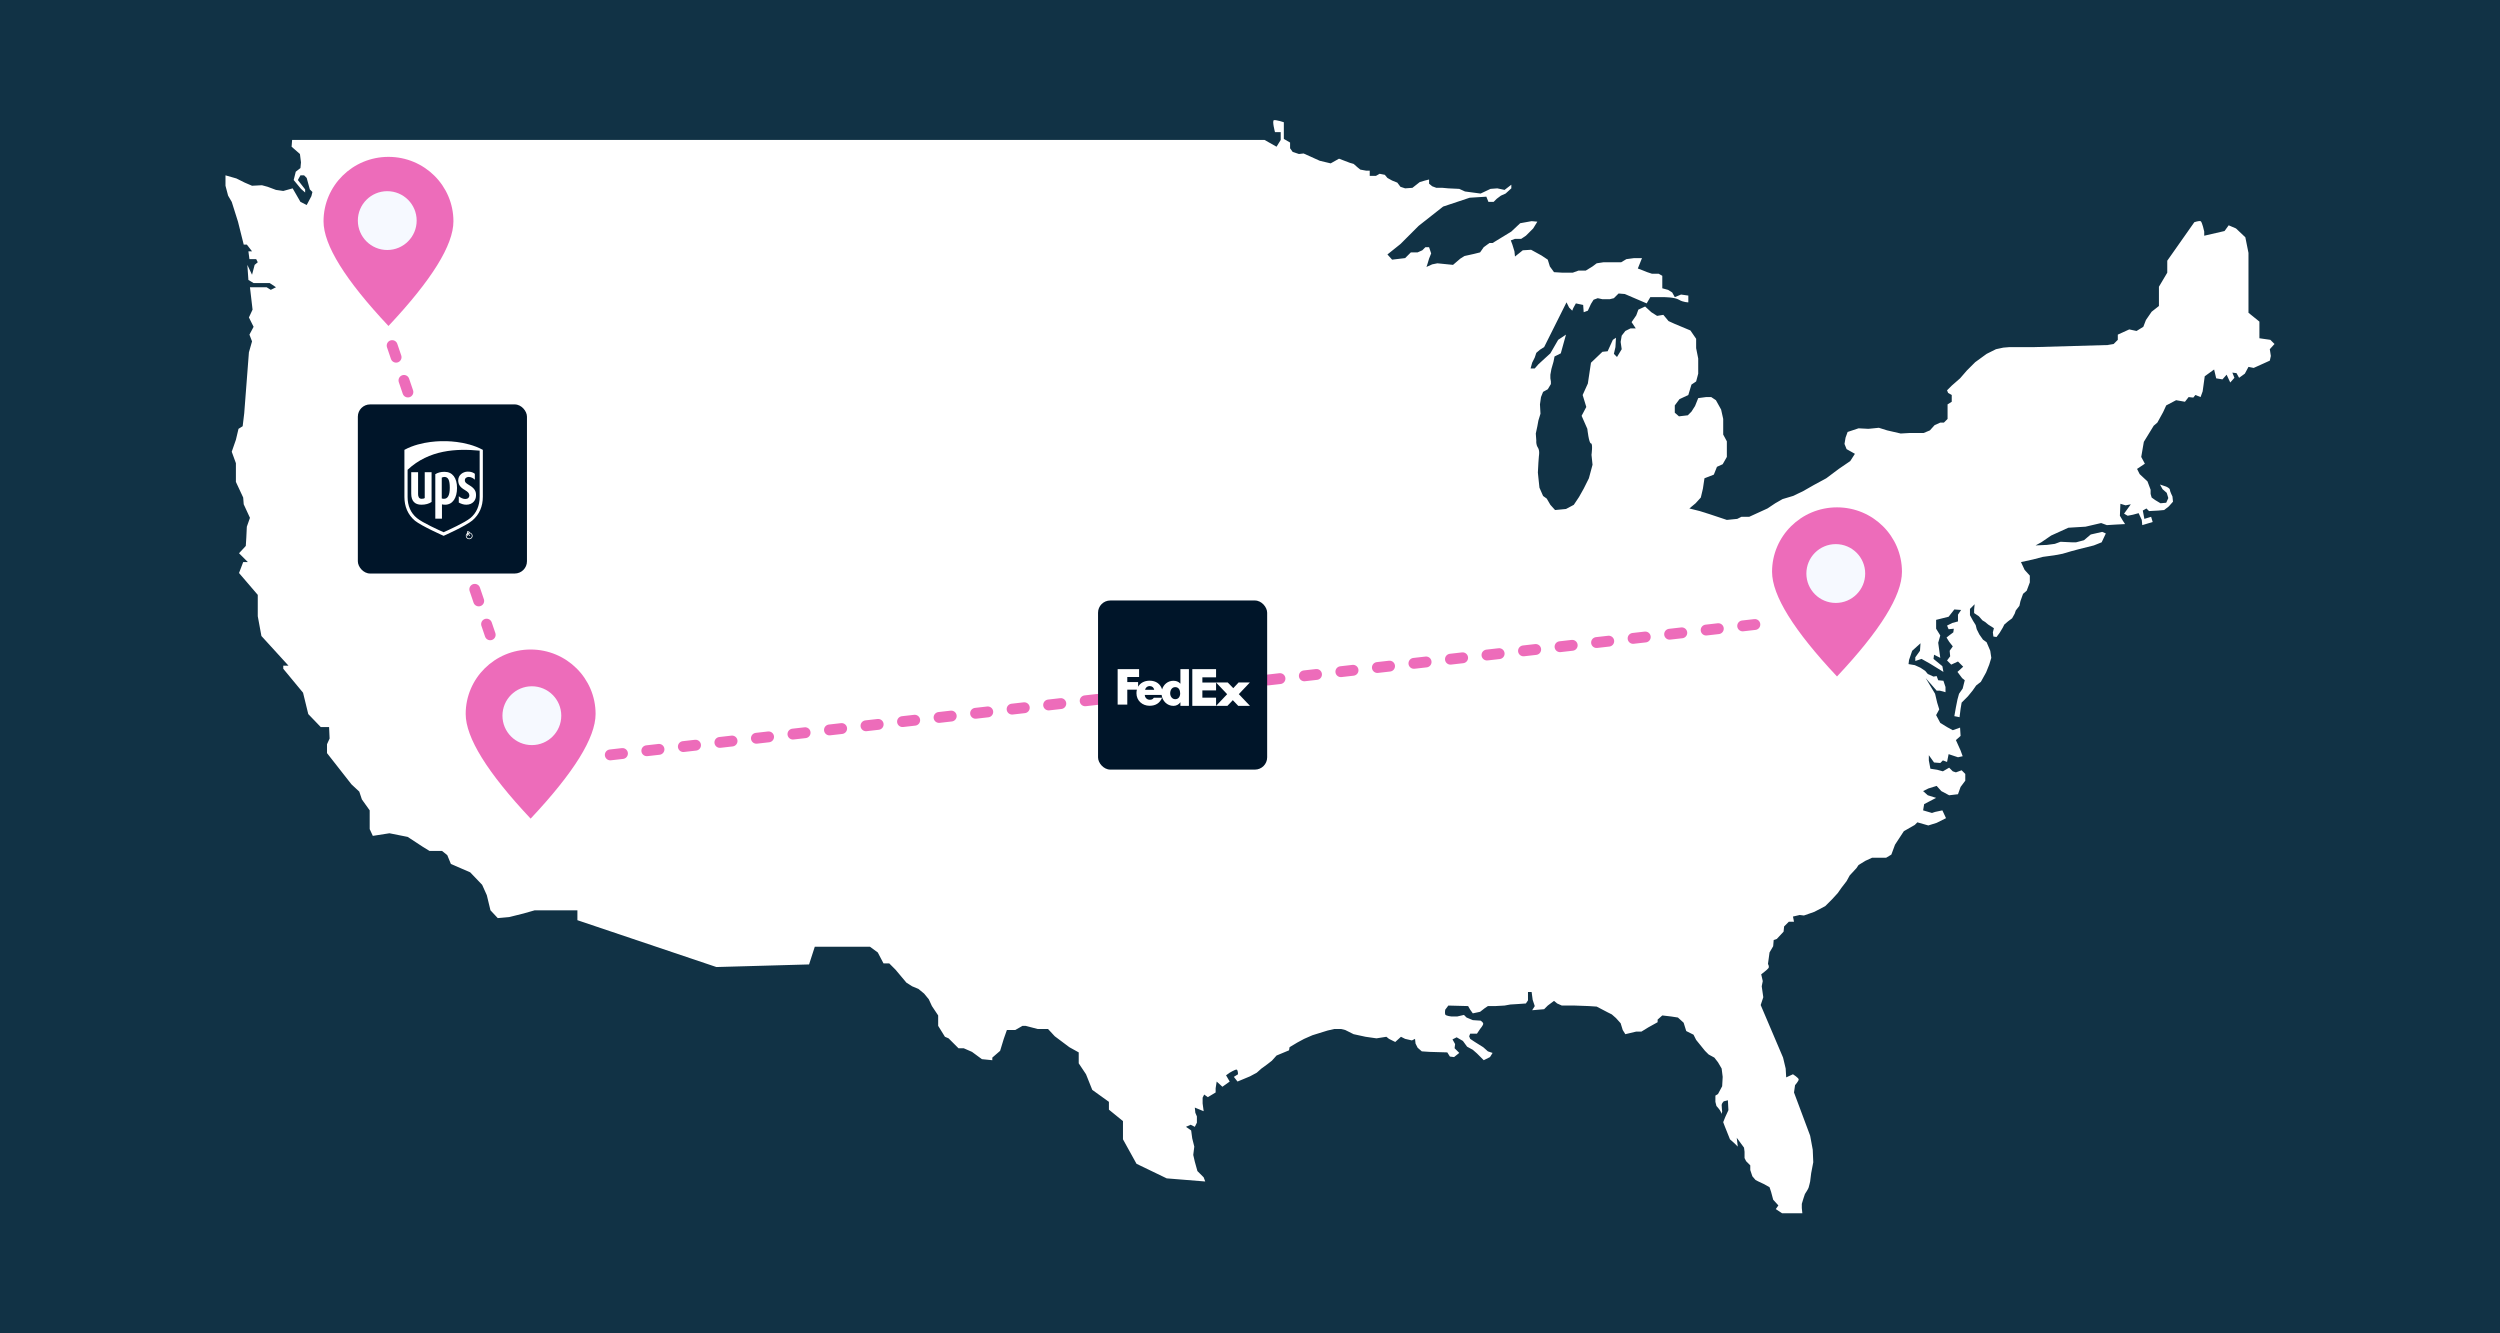 <?xml version="1.0" encoding="UTF-8"?>
<svg width="1020px" height="544px" viewBox="0 0 1020 544" version="1.1" xmlns="http://www.w3.org/2000/svg" xmlns:xlink="http://www.w3.org/1999/xlink">
    <title>console-injection</title>
    <g id="console-injection" stroke="none" stroke-width="1" fill="none" fill-rule="evenodd">
        <rect fill="#113245" x="0" y="0" width="1020" height="544"></rect>
        <g id="Injection-_-Zone-Skipping" transform="translate(92, 49)">
            <path d="M399.733,433.046 L384.013,431.772 L371.695,425.827 L366.173,415.845 L366.173,408.412 L360.438,403.739 L360.438,400.554 L353.642,395.669 L351.093,389.299 L348.119,384.839 L348.119,380.378 L344.295,378.255 L338.348,373.796 L335.589,370.822 L331.34,370.822 L326.455,369.548 L325.181,369.548 L322.206,371.248 L318.808,371.248 L317.534,374.858 L316.047,379.743 L312.862,382.503 L312.862,383.565 L308.613,383.139 L304.579,380.166 L301.179,378.68 L299.056,378.68 L295.02,374.645 L293.532,374.007 L290.773,369.548 L290.773,365.3 L288.224,361.479 L286.949,358.718 L285.037,356.382 L282.701,354.469 L280.152,353.408 L277.816,351.922 L273.356,346.611 L270.807,344.064 L268.471,344.064 L266.135,339.604 L262.948,337.268 L240.434,337.268 L238.098,344.488 L200.292,345.55 L143.58,326.438 L143.58,322.403 L126.163,322.403 L121.704,323.677 L115.757,325.164 L111.084,325.587 L108.11,322.403 L106.623,316.243 L104.713,311.996 L99.827,306.9 L91.968,303.501 L90.481,299.891 L88.358,298.193 L83.26,298.193 L80.498,296.494 L74.339,292.459 L66.905,290.971 L60.108,292.035 L58.834,289.273 L58.834,281.628 L55.648,277.169 L54.586,273.982 L51.4,271.01 L41.418,258.268 L41.418,254.658 L42.479,252.322 L42.267,247.648 L38.869,247.648 L33.771,242.34 L31.647,233.633 L23.576,223.865 L23.576,222.59 L25.7,222.59 L14.655,210.484 L13.169,202.415 L13.169,193.707 L5.522,184.788 L7.221,180.329 L9.133,180.329 L5.522,176.719 L8.283,173.745 L8.496,170.348 L8.708,165.887 L9.983,162.277 L7.434,156.756 L7.221,153.995 L4.248,147.623 L4.248,139.978 L2.549,135.306 L4.248,130.422 L5.31,125.963 L7.009,124.9 L7.646,119.592 L9.558,94.745 L10.832,90.284 L9.77,87.524 L11.469,84.338 L9.558,80.515 L11.045,77.33 L9.983,68.198 L16.779,68.198 L18.479,69.259 L20.603,68.198 L18.054,66.5 L11.469,66.5 L9.345,65.226 L8.921,59.067 L10.832,63.101 L11.894,59.067 L13.169,58.004 L12.531,56.73 L9.77,56.73 L9.345,53.545 L10.832,53.545 L8.708,50.784 L7.434,50.784 L5.098,41.44 L2.549,33.37 L1.062,30.821 L0,26.786 L0,22.539 L4.46,23.813 L7.859,25.512 L10.832,26.786 L14.868,26.574 L17.204,27.211 L20.603,28.485 L23.576,28.91 L27.399,27.848 L30.585,33.37 L33.134,34.644 L35.046,31.034 L35.47,29.335 L34.408,28.273 L33.134,23.601 L32.072,22.539 L30.585,22.539 L29.523,24.45 L32.497,28.273 L32.497,29.547 L30.798,28.061 L27.824,24.45 L28.674,21.052 L30.585,19.566 L30.798,17.23 L30.373,13.832 L26.974,10.859 L27.187,8.098 L423.945,8.098 L428.83,10.859 L430.53,8.098 L430.53,4.912 L428.193,4.912 C428.193,4.912 426.919,0.24 427.768,0.028 C428.617,-0.184 431.805,0.878 431.805,0.878 L431.805,7.673 L434.353,9.16 L434.353,11.496 L435.415,12.983 L437.964,13.832 L439.874,13.62 L446.459,16.593 L450.919,17.655 L454.318,15.743 L458.779,17.442 L460.265,17.867 L461.965,19.354 L463.027,20.203 L465.363,20.628 L466.85,20.628 L466.85,22.751 L469.397,22.751 L470.884,21.902 L473.009,22.327 L474.072,23.601 L475.982,24.663 L478.106,25.512 L479.38,27.211 L481.292,27.848 L484.267,27.636 L487.239,25.3 L489.363,24.663 L491.063,24.238 L491.063,25.937 L492.337,26.999 L494.037,27.636 L496.586,27.636 L498.922,27.848 L503.382,28.061 L505.718,29.122 L512.09,29.972 L516.126,28.061 L518.888,27.848 L521.86,28.485 L524.622,26.362 L524.622,27.848 L522.286,29.972 L520.373,30.821 L518.675,32.096 L517.401,33.37 L515.276,33.37 L514.427,31.246 L507.63,31.671 L496.797,35.281 L486.816,43.138 L479.38,50.571 L474.072,54.819 L475.982,56.942 L481.292,56.306 L483.629,53.97 L486.39,53.97 L488.302,53.119 L489.575,51.845 L491.063,51.845 L491.912,54.394 L491.063,56.519 L490.426,58.642 L490.001,59.916 L492.337,58.854 L494.461,58.429 L500.833,59.067 L503.807,56.519 L505.505,55.455 L509.329,54.606 L511.878,53.97 L513.364,51.845 L515.701,50.147 L516.975,50.147 L524.622,45.476 L528.232,42.076 L532.904,41.228 L535.241,41.44 L533.543,44.201 L530.569,47.174 L528.657,48.448 L526.109,48.448 L524.409,49.086 L525.047,50.784 L525.896,53.545 L526.109,55.668 L529.294,53.119 L532.692,52.909 L536.94,55.244 L539.489,56.942 L540.338,59.703 L542.038,62.039 L545.436,62.252 L549.685,62.252 L552.021,61.403 L554.994,61.403 L557.755,59.703 L559.455,58.429 L562.217,58.004 L569.438,58.004 L571.561,56.73 L574.749,56.306 L577.934,56.306 L576.234,60.552 L577.934,61.19 L580.057,62.039 L581.969,62.677 L584.731,62.677 L586.216,63.526 L586.216,68.623 L588.552,69.259 L590.252,70.321 L591.314,72.233 L593.863,71.172 L596.837,71.595 L596.837,74.356 C596.837,74.356 594.712,74.356 593.014,73.295 C591.314,72.233 586.854,72.233 586.854,72.233 L581.332,72.233 L579.844,74.782 L570.925,70.959 L568.376,70.746 L566.463,72.659 L564.766,73.082 L561.791,73.082 L559.88,72.659 L558.18,73.295 L557.119,74.994 L555.844,77.754 L554.145,78.392 L553.932,75.418 L550.96,74.782 L549.897,76.692 L549.472,77.754 L548.197,76.48 L547.136,74.356 L538.002,92.62 L536.304,93.683 L534.817,94.957 L534.179,96.867 L533.118,98.991 L532.481,101.327 L534.179,101.327 L535.667,99.629 L538.215,97.293 L540.551,95.168 L543.738,89.648 L546.923,87.524 L544.8,95.168 L542.251,96.442 L541.826,98.567 L540.977,101.539 L540.551,103.875 L540.551,105.362 L540.764,106.637 L540.764,107.698 L539.489,109.823 L537.577,110.885 L536.728,113.008 L536.304,115.981 L536.515,119.804 L535.667,122.564 L535.241,124.9 L534.604,127.874 L534.817,130.848 C534.817,130.848 534.604,132.333 535.453,133.607 C536.304,134.881 535.879,137.006 535.879,137.006 L535.667,139.765 L535.453,143.801 L535.667,145.924 L536.092,149.96 L537.577,153.357 L539.064,154.42 L540.551,156.969 L542.464,159.092 L546.923,158.667 L550.109,156.969 L552.234,153.782 L554.145,150.385 L556.268,146.137 L557.755,140.616 L557.331,136.581 C557.331,136.581 557.968,131.909 557.119,131.909 C556.268,131.909 555.632,125.963 555.632,125.963 L553.295,120.653 L555.207,117.043 L553.721,112.159 L555.844,107.486 L557.119,98.991 L561.791,94.532 L563.915,94.319 L566.04,89.648 L567.314,88.799 L567.102,92.62 L566.463,95.381 L567.738,96.655 L569.651,93.471 L569.225,90.497 L569.651,87.948 L571.136,86.037 L573.261,84.976 L575.385,84.976 L573.685,82.427 L575.597,79.666 L576.446,77.33 L579.208,76.056 L581.757,78.392 L584.093,79.879 L586.642,79.454 L588.765,82.002 L591.101,83.064 L597.686,85.825 L600.023,89.222 L600.023,93.045 L600.872,97.293 L600.872,103.452 L600.023,106.637 L598.111,107.911 L596.837,112.159 L593.227,113.856 L591.314,116.405 L591.314,119.379 L593.014,120.866 L596.625,120.441 L598.111,118.954 L599.597,116.618 L600.872,113.433 L604.058,113.008 L606.182,113.008 L608.094,114.282 L610.218,118.105 L611.067,121.927 L611.067,128.299 L612.554,131.058 L612.554,137.43 L610.855,140.404 L608.518,141.465 L607.243,144.65 L603.421,146.137 L602.784,150.385 L601.935,153.995 L599.81,156.331 L597.261,158.454 L601.509,159.516 L605.545,160.789 L612.554,163.127 L616.802,162.702 L618.501,161.853 L621.688,161.853 L629.122,158.454 L632.307,156.331 L635.281,154.631 L639.528,153.357 L643.564,151.446 L648.024,148.898 L653.122,146.137 L658.22,142.314 L662.891,139.129 L664.804,136.155 L661.406,134.244 L660.555,132.122 L660.981,129.573 L661.83,127.237 L666.291,125.75 L670.325,125.963 L674.574,125.537 L677.972,126.599 L683.495,127.874 L687.106,127.661 L692.84,127.661 L695.389,126.599 L697.302,124.476 L699.637,123.415 L701.124,123.415 L702.61,121.927 L702.61,115.981 L704.31,114.918 L704.31,112.159 L702.822,111.309 L702.399,110.246 L704.31,108.336 L707.708,105.362 L710.469,102.178 L713.867,98.779 L718.539,95.381 L722.363,93.471 L725.337,92.832 L727.886,92.62 L738.081,92.62 L767.817,91.771 L770.366,91.347 L772.064,89.648 L772.064,87.524 L776.738,85.4 L779.71,86.037 L782.472,84.338 L783.534,81.577 L785.871,78.179 L788.844,75.843 L788.844,67.985 L792.242,62.252 L792.242,57.368 L803.287,41.653 C803.287,41.653 805.199,41.015 805.835,41.228 C806.474,41.44 807.323,45.476 807.323,45.476 L807.323,47.174 L815.606,45.263 L817.306,42.927 L820.28,44.201 L824.099,47.812 L825.378,54.181 L825.378,78.605 L829.837,82.215 L829.837,89.009 L834.295,89.648 L836,91.347 L834.082,93.471 L834.508,96.232 L834.082,98.142 L827.501,101.116 L825.378,100.69 L823.894,103.452 L821.55,105.149 L820.493,103.239 L818.797,103.027 L819.641,105.149 L817.944,107.062 L816.457,103.875 L814.757,105.788 L812.208,105.362 L811.359,101.752 L807.535,104.513 L806.684,110.672 L805.835,113.008 L803.712,112.159 L802.863,113.22 L800.95,113.008 L799.464,114.918 L795.852,114.282 L791.817,116.405 L790.542,119.167 L788.206,123.415 L786.719,124.688 L782.685,131.271 L781.623,137.43 L783.108,140.191 L779.923,142.314 L780.985,144.439 L784.172,147.411 L785.447,150.81 L785.447,152.508 L785.871,153.995 L787.357,155.056 L789.481,156.331 L791.817,156.118 L792.668,154.207 L792.03,152.082 L790.332,150.597 L789.268,148.685 L791.817,149.536 C791.817,149.536 793.304,150.172 793.304,150.81 C793.304,151.446 794.366,153.57 794.366,153.57 L794.579,155.695 L792.881,157.605 L790.968,159.092 L788.632,159.304 L784.808,159.516 L783.747,158.454 L782.259,159.304 L782.898,162.702 L785.657,161.853 L786.295,163.976 L782.047,165.251 L781.834,163.127 L780.559,160.367 L778.224,161.002 L776.1,161.428 L774.613,160.579 L777.375,156.756 L775.251,157.18 L773.126,156.544 L772.915,161.428 L774.19,163.551 L775.039,164.825 L771.002,165.038 L767.604,165.251 L765.268,164.402 L758.896,165.887 L751.887,166.312 L744.877,169.497 L740.843,172.258 L738.505,173.532 L743.179,173.319 L746.365,172.896 L748.701,172.045 L753.162,172.258 L755.072,172.258 L758.258,171.409 L761.019,169.074 L765.692,168.012 L767.179,168.648 L765.481,172.258 L762.294,173.532 L756.348,175.019 L753.162,175.868 L749.55,176.93 L746.152,177.568 L741.479,178.204 L737.443,179.267 L732.559,180.329 L734.045,183.514 L736.169,185.849 L736.169,188.611 L734.894,192.008 L733.409,193.282 L732.345,196.256 L731.922,198.167 L730.435,200.079 L730.01,201.353 L728.947,203.264 L727.248,204.538 L725.762,205.812 L725.125,207.087 L723.85,209.21 L722.576,210.909 L721.301,210.696 L721.088,208.999 L721.514,207.3 L719.178,205.812 L717.903,204.751 L716.842,204.113 L715.354,202.415 L713.444,201.14 L713.444,199.654 L713.654,197.53 L711.744,199.441 L711.744,201.989 L713.018,204.326 L714.08,206.025 L714.505,207.725 L715.567,209.847 L717.054,211.971 L718.539,213.033 L720.027,216.524 L720.452,219.403 L719.603,222.165 L718.329,225.35 L716.203,229.173 L714.293,230.659 L712.805,232.782 L710.895,235.12 L708.346,237.667 L707.92,240.215 L707.495,243.614 L705.371,243.189 L706.01,239.579 L706.646,236.393 L707.284,234.057 L708.77,231.933 L709.62,228.537 L708.559,227.685 L706.646,225.139 L708.982,223.014 L706.858,220.891 L704.097,222.165 L702.399,220.466 L703.672,218.768 L703.461,216.524 L704.735,214.732 L703.248,212.821 L702.186,211.122 L703.248,210.273 L704.948,208.999 L705.159,207.512 L703.036,207.725 L702.399,206.238 L704.522,205.176 L706.858,204.538 L706.858,201.777 L708.133,199.866 L705.371,199.654 L703.036,202.628 L697.938,203.902 L697.938,207.512 L699.637,210.273 L698.787,213.245 L699.637,219.403 L697.088,218.13 L696.876,219.829 L700.487,222.801 L700.912,225.139 L695.389,221.74 L691.991,219.829 L689.442,220.678 L689.442,219.191 L691.353,216.524 L691.565,213.458 L688.168,216.524 L686.893,220.252 L686.68,221.952 L689.229,222.377 L691.565,223.439 L693.478,224.714 L694.54,225.988 L696.876,227.049 L698.151,226.837 L698.787,228.537 L700.912,228.749 L701.761,231.298 L701.761,233.421 L699.424,232.782 L698.151,232.782 L693.69,227.685 L697.512,234.057 L698.363,237.667 L699.212,240.428 L697.938,242.764 L699.637,245.951 L702.399,247.648 L704.735,248.922 L707.708,247.861 L707.92,251.259 L706.01,252.958 L707.92,257.207 L708.77,259.542 L706.858,259.966 L703.036,258.691 L702.399,261.878 L700.699,261.24 L699.637,262.303 L697.088,262.091 L694.965,259.117 L694.965,261.24 L695.602,264.639 L698.363,265.063 L700.699,265.701 L703.248,264.214 L704.735,265.701 L706.01,266.124 L708.346,265.275 L709.833,266.762 L709.833,269.523 L707.92,272.072 L706.858,275.044 L703.248,275.47 L700.061,273.77 L698.151,271.647 L694.753,272.708 L692.627,273.77 L694.54,275.47 L697.938,276.531 L693.053,279.08 L692.627,281.628 L696.239,282.689 L697.512,282.264 L700.487,281.628 L701.973,284.813 L698.151,286.725 L694.753,287.787 L690.291,286.512 L689.229,287.574 L684.77,290.122 L681.159,295.645 L679.672,299.678 L677.548,300.953 L671.813,300.953 L669.051,302.227 L666.291,303.927 L665.44,305.201 L662.681,308.175 L661.406,310.51 L659.281,313.27 L657.794,315.394 L655.458,317.943 L652.698,320.703 L648.237,323.04 L643.99,324.525 L642.29,324.315 L639.528,324.951 L639.954,327.074 L637.83,327.074 L635.917,328.987 L635.705,331.11 L632.945,334.084 L631.671,334.507 L631.458,337.055 L629.971,339.604 L629.333,344.276 C629.333,344.276 629.971,345.339 629.546,345.975 C629.122,346.611 626.573,348.524 626.573,348.524 L627.209,351.285 L626.784,353.408 L627.422,357.867 L626.36,361.054 L635.492,382.503 L636.556,386.962 L636.766,390.573 L639.528,389.299 C639.528,389.299 641.864,390.785 641.864,391.421 C641.864,392.059 640.379,393.759 640.379,393.759 L639.954,396.731 L646.539,414.358 L647.6,420.091 L647.813,425.188 L646.962,429.65 L646.539,433.046 C646.539,433.046 646.113,434.957 645.9,435.595 C645.688,436.232 644.413,438.144 644.413,438.144 L643.776,440.054 L643.139,442.177 L643.139,443.877 L643.351,446 L635.068,446 L632.52,444.302 L633.581,442.815 L631.458,440.479 L630.607,437.293 L629.971,435.383 C629.971,435.383 627.422,433.895 626.784,433.683 C626.148,433.47 624.236,432.409 624.236,432.409 L622.963,430.923 L622.112,428.375 L622.112,426.463 L620.414,424.765 L619.775,423.489 L619.775,420.942 L619.563,419.243 L616.59,415.207 L617.014,418.817 L615.739,417.543 L613.828,415.845 L611.705,410.536 L611.067,408.836 L611.918,406.713 L613.192,403.951 L612.98,399.918 L611.279,400.341 C611.279,400.341 610.431,401.19 610.431,401.828 C610.431,402.465 610.643,404.589 610.643,404.589 C610.643,404.589 609.792,406.713 610.218,405.651 C610.643,404.589 608.306,402.253 608.306,402.253 L607.882,400.554 L607.882,398.006 L608.943,397.369 L610.643,394.183 L610.855,390.36 L610.431,386.962 L608.943,384.414 L607.457,382.503 L605.12,381.229 L603.633,379.743 L600.023,375.281 L598.961,373.158 L595.986,371.671 L594.925,368.274 L592.589,366.15 L589.827,365.725 L586.216,365.3 L584.306,366.999 L584.306,368.062 L580.483,370.186 L577.72,371.884 L575.597,371.884 L571.136,372.946 L570.074,371.248 L569.225,368.487 L567.314,366.364 L565.614,364.876 L563.915,364.026 L559.455,361.69 L556.268,361.479 L550.534,361.266 L545.224,361.266 L543.313,360.416 L542.038,359.354 L539.489,361.266 L538.002,362.754 L533.118,363.177 L534.179,361.479 L533.33,358.931 L532.904,355.744 L531.418,355.744 L531.418,359.141 L530.569,360.416 L527.596,360.629 L524.196,360.841 L521.86,361.266 L518.037,361.479 L515.064,361.479 L513.79,362.328 L511.878,363.815 L508.905,364.451 L507.843,362.964 L506.993,361.479 L498.922,361.266 L497.648,362.964 C497.648,362.964 497.435,364.239 497.648,364.876 C497.861,365.513 500.197,365.725 500.197,365.725 L502.532,365.725 L505.294,365.089 L506.356,366.15 L508.905,367.213 L512.09,367.425 C512.09,367.425 513.152,368.062 513.152,368.699 C513.152,369.336 511.878,370.822 511.878,370.822 L510.603,372.735 L507.843,372.735 L507.418,373.796 L507.843,374.858 C507.843,374.858 508.479,375.281 509.115,375.707 C509.754,376.132 509.754,376.132 509.754,376.132 L513.152,378.255 L515.064,379.955 L516.975,380.592 L515.913,382.29 L513.364,383.565 L510.603,380.804 L508.905,379.317 L506.567,378.043 L504.869,375.707 L502.32,374.22 L500.62,375.071 L501.682,376.981 L501.471,378.68 L503.382,380.592 L501.258,382.29 L499.558,382.078 L498.497,380.378 L491.275,380.166 L488.089,379.955 L486.39,378.468 L485.54,376.769 L485.329,374.858 L484.054,375.494 L481.292,374.858 L479.592,374.007 L477.257,376.132 L474.708,374.858 L473.646,374.007 L469.611,374.645 L465.15,374.007 L460.265,372.946 L456.867,371.248 L455.167,370.822 L452.406,370.822 L449.645,371.458 L443.485,373.371 L440.088,374.858 L437.325,376.345 L434.14,378.255 L433.927,379.529 L428.83,381.653 L426.919,383.778 L425.007,385.263 L422.67,386.962 L420.76,388.662 L417.998,390.148 L412.9,392.272 L411.414,390.36 L413.113,389.299 C413.113,389.299 413.113,387.388 412.475,387.388 C411.839,387.388 409.715,388.662 409.715,388.662 L408.228,389.724 L409.715,392.272 L406.741,394.395 L404.404,392.272 L403.979,395.032 L403.979,396.731 L400.794,398.643 L399.307,397.58 L398.67,398.855 L398.67,401.19 L399.094,404.376 L395.484,402.89 L395.696,405.013 L396.333,406.5 L396.333,409.048 L395.484,410.748 L393.786,409.897 L391.873,410.748 L393.996,412.235 L394.422,415.42 L395.271,418.817 L394.847,422.216 L395.484,424.976 L396.545,428.799 L399.094,431.347 L399.733,433.046 Z" id="Path" fill="#FFFFFF"></path>
            <path d="M66.5,84 C84.167,65.202 93,50.964 93,41.286 C93,26.769 81.135,15 66.5,15 C51.864,15 40,26.769 40,41.286 C40,50.964 48.833,65.202 66.5,84 Z" id="Path" fill="#ED6CBA"></path>
            <circle id="Oval" fill="#F6F9FF" fill-rule="nonzero" cx="66" cy="41" r="12"></circle>
            <path d="M124.5,285 C142.167,266.202 151,251.964 151,242.286 C151,227.769 139.136,216 124.5,216 C109.864,216 98,227.769 98,242.286 C98,251.964 106.833,266.202 124.5,285 Z" id="Path" fill="#ED6CBA"></path>
            <circle id="Oval" fill="#F6F9FF" fill-rule="nonzero" cx="125" cy="243" r="12"></circle>
            <path d="M657.5,227 C675.167,208.202 684,193.964 684,184.285 C684,169.768 672.136,158 657.5,158 C642.865,158 631,169.768 631,184.285 C631,193.964 639.833,208.202 657.5,227 Z" id="Path" fill="#ED6CBA"></path>
            <circle id="Oval" fill="#F6F9FF" fill-rule="nonzero" cx="657" cy="185" r="12"></circle>
            <line x1="68" y1="92" x2="108" y2="210" id="Path" stroke="#ED6CBA" stroke-width="4.437" stroke-linecap="round" stroke-linejoin="round" stroke-dasharray="5,10"></line>
            <line x1="157" y1="259" x2="631" y2="205" id="Path" stroke="#ED6CBA" stroke-width="4.437" stroke-linecap="round" stroke-linejoin="round" stroke-dasharray="5,10"></line>
            <g id="Group-2" transform="translate(356, 196)">
                <rect id="Rectangle" fill="#001529" x="0" y="0" width="69" height="69" rx="5"></rect>
                <g id="FedEx-Logo" transform="translate(8, 28)" fill="#FFFFFF" fill-rule="nonzero">
                    <path d="M49.205,15 L46.985,12.663 L44.784,15 L40.154,15 L44.679,10.228 L40.154,5.455 L44.929,5.455 L47.172,7.773 L49.329,5.455 L53.937,5.455 L49.434,10.208 L54,15 L49.205,15 Z M30.462,15 L30.462,0 L40.154,0 L40.154,3.343 L34.567,3.343 L34.567,5.478 L40.154,5.478 L40.154,8.695 L34.567,8.695 L34.567,11.648 L40.154,11.648 L40.154,15 L30.462,15 Z" id="Shape"></path>
                    <path d="M25.61,5.923 L25.572,5.923 C24.804,5.061 23.845,4.761 22.733,4.761 C20.453,4.761 18.736,6.276 18.134,8.278 C17.446,6.072 15.673,4.719 13.045,4.719 C10.91,4.719 9.225,5.656 8.345,7.182 L8.345,5.285 L3.933,5.285 L3.933,3.226 L8.748,3.226 L8.748,0.001 L0,0.001 L0,14.473 L3.933,14.473 L3.933,8.39 L7.853,8.39 C7.732,8.858 7.672,9.338 7.673,9.821 C7.673,12.838 10.032,14.959 13.045,14.959 C15.576,14.959 17.246,13.796 18.129,11.679 L14.758,11.679 C14.303,12.316 13.956,12.504 13.045,12.504 C11.988,12.504 11.077,11.603 11.077,10.536 L17.94,10.536 C18.238,12.933 20.148,15 22.771,15 C23.902,15 24.938,14.456 25.571,13.538 L25.609,13.538 L25.609,15 L29.077,15 L29.077,0.001 L25.61,0.001 L25.61,5.923 Z M11.186,8.433 C11.405,7.514 12.134,6.913 13.045,6.913 C14.047,6.913 14.74,7.495 14.922,8.433 L11.186,8.433 Z M23.506,12.271 C22.228,12.271 21.434,11.107 21.434,9.892 C21.434,8.592 22.125,7.344 23.506,7.344 C24.938,7.344 25.509,8.593 25.509,9.892 C25.509,11.123 24.905,12.271 23.506,12.271 Z" id="Shape"></path>
                </g>
            </g>
            <g id="Group" transform="translate(54, 116)">
                <rect id="Rectangle" fill="#001529" x="0" y="0" width="69" height="69" rx="5"></rect>
                <g id="UPS-Logo" transform="translate(19, 15)" fill-rule="nonzero">
                    <path d="M16.696,38.621 C17.013,38.452 25.26,34.658 27.877,32.381 C30.573,30.02 32,26.648 32,22.6 L32,3.629 L31.762,3.545 C25.18,-0.249 17.013,0.004 16.616,0.004 C16.299,0.004 8.132,-0.249 1.55,3.545 L1.391,3.629 L1.391,22.685 C1.391,26.732 2.819,30.105 5.515,32.466 C8.132,34.742 16.378,38.536 16.696,38.621" id="Path" fill="#001529"></path>
                    <path d="M16,38.621 C16,38.621 7.066,34.677 4.305,32.459 C1.381,29.994 0,26.626 0,22.764 L0,3.54 C7.066,-0.322 16,0.007 16,0.007 C16,0.007 24.934,-0.322 32,3.54 L32,22.682 C32,26.544 30.619,29.912 27.695,32.377 C24.934,34.677 16,38.621 16,38.621 M1.299,22.764 C1.299,26.379 2.599,29.337 5.117,31.391 C7.391,33.28 14.132,36.32 16,37.142 C17.868,36.32 24.69,33.198 26.883,31.391 C29.401,29.337 30.701,26.297 30.701,22.764 L30.701,3.868 C21.279,2.965 10.071,3.458 1.299,11.673 L1.299,22.764 Z" id="Shape" fill="#FFFFFF"></path>
                    <path d="M24.738,19.976 C25.936,20.699 26.415,21.181 26.495,22.065 C26.495,23.03 25.856,23.592 24.818,23.592 C23.94,23.592 22.902,23.11 22.183,22.467 L22.183,25.039 C23.062,25.521 24.1,25.923 25.217,25.923 C27.932,25.923 29.209,23.994 29.209,22.226 C29.289,20.619 28.81,19.333 26.495,17.967 C25.457,17.324 24.658,16.922 24.658,15.958 C24.658,14.993 25.537,14.591 26.255,14.591 C27.213,14.591 28.171,15.154 28.73,15.717 L28.73,13.306 C28.251,12.904 27.213,12.341 25.696,12.422 C23.86,12.502 21.944,13.788 21.944,16.038 C22.024,17.565 22.503,18.69 24.738,19.976 M15.317,25.762 C15.557,25.843 15.956,25.923 16.595,25.923 C19.708,25.923 21.465,23.11 21.465,19.092 C21.465,14.993 19.629,12.502 16.355,12.502 C14.838,12.502 13.641,12.823 12.603,13.466 L12.603,31.629 L15.317,31.629 L15.317,25.762 Z M15.317,14.833 C15.557,14.752 15.956,14.591 16.275,14.591 C17.872,14.591 18.511,15.877 18.511,19.012 C18.511,22.065 17.712,23.512 16.116,23.512 C15.716,23.512 15.397,23.432 15.237,23.351 L15.237,14.833 L15.317,14.833 Z M6.934,25.923 C8.611,25.923 10.048,25.521 11.086,24.798 L11.086,12.663 L8.291,12.663 L8.291,23.191 C7.972,23.432 7.573,23.512 7.014,23.512 C5.737,23.512 5.577,22.306 5.577,21.583 L5.577,12.663 L2.783,12.663 L2.783,21.422 C2.783,24.396 4.22,25.923 6.934,25.923 M25.537,36.772 L25.537,38.621 L25.856,38.621 L25.856,37.897 L25.936,37.897 L26.415,38.621 L26.814,38.621 C26.814,38.621 26.335,37.897 26.255,37.817 C26.495,37.737 26.654,37.576 26.654,37.335 C26.654,37.094 26.495,36.772 26.016,36.772 L25.537,36.772 L25.537,36.772 Z M26.016,37.013 C26.255,37.013 26.335,37.174 26.335,37.254 C26.335,37.415 26.255,37.576 25.936,37.576 L25.856,37.576 L25.856,37.013 L26.016,37.013 L26.016,37.013 Z" id="Shape" fill="#FFFFFF"></path>
                    <path d="M27.533,38.621 C27.533,39.201 27.021,39.71 26.435,39.71 C25.849,39.71 25.336,39.201 25.336,38.621 C25.336,38.04 25.849,37.532 26.435,37.532 C27.094,37.532 27.533,38.04 27.533,38.621 M26.435,37.241 C25.703,37.241 25.043,37.822 25.043,38.621 C25.043,39.347 25.629,40 26.435,40 C27.167,40 27.826,39.419 27.826,38.621 C27.826,37.895 27.167,37.241 26.435,37.241" id="Shape" fill="#FFFFFF"></path>
                </g>
            </g>
        </g>
    </g>
</svg>